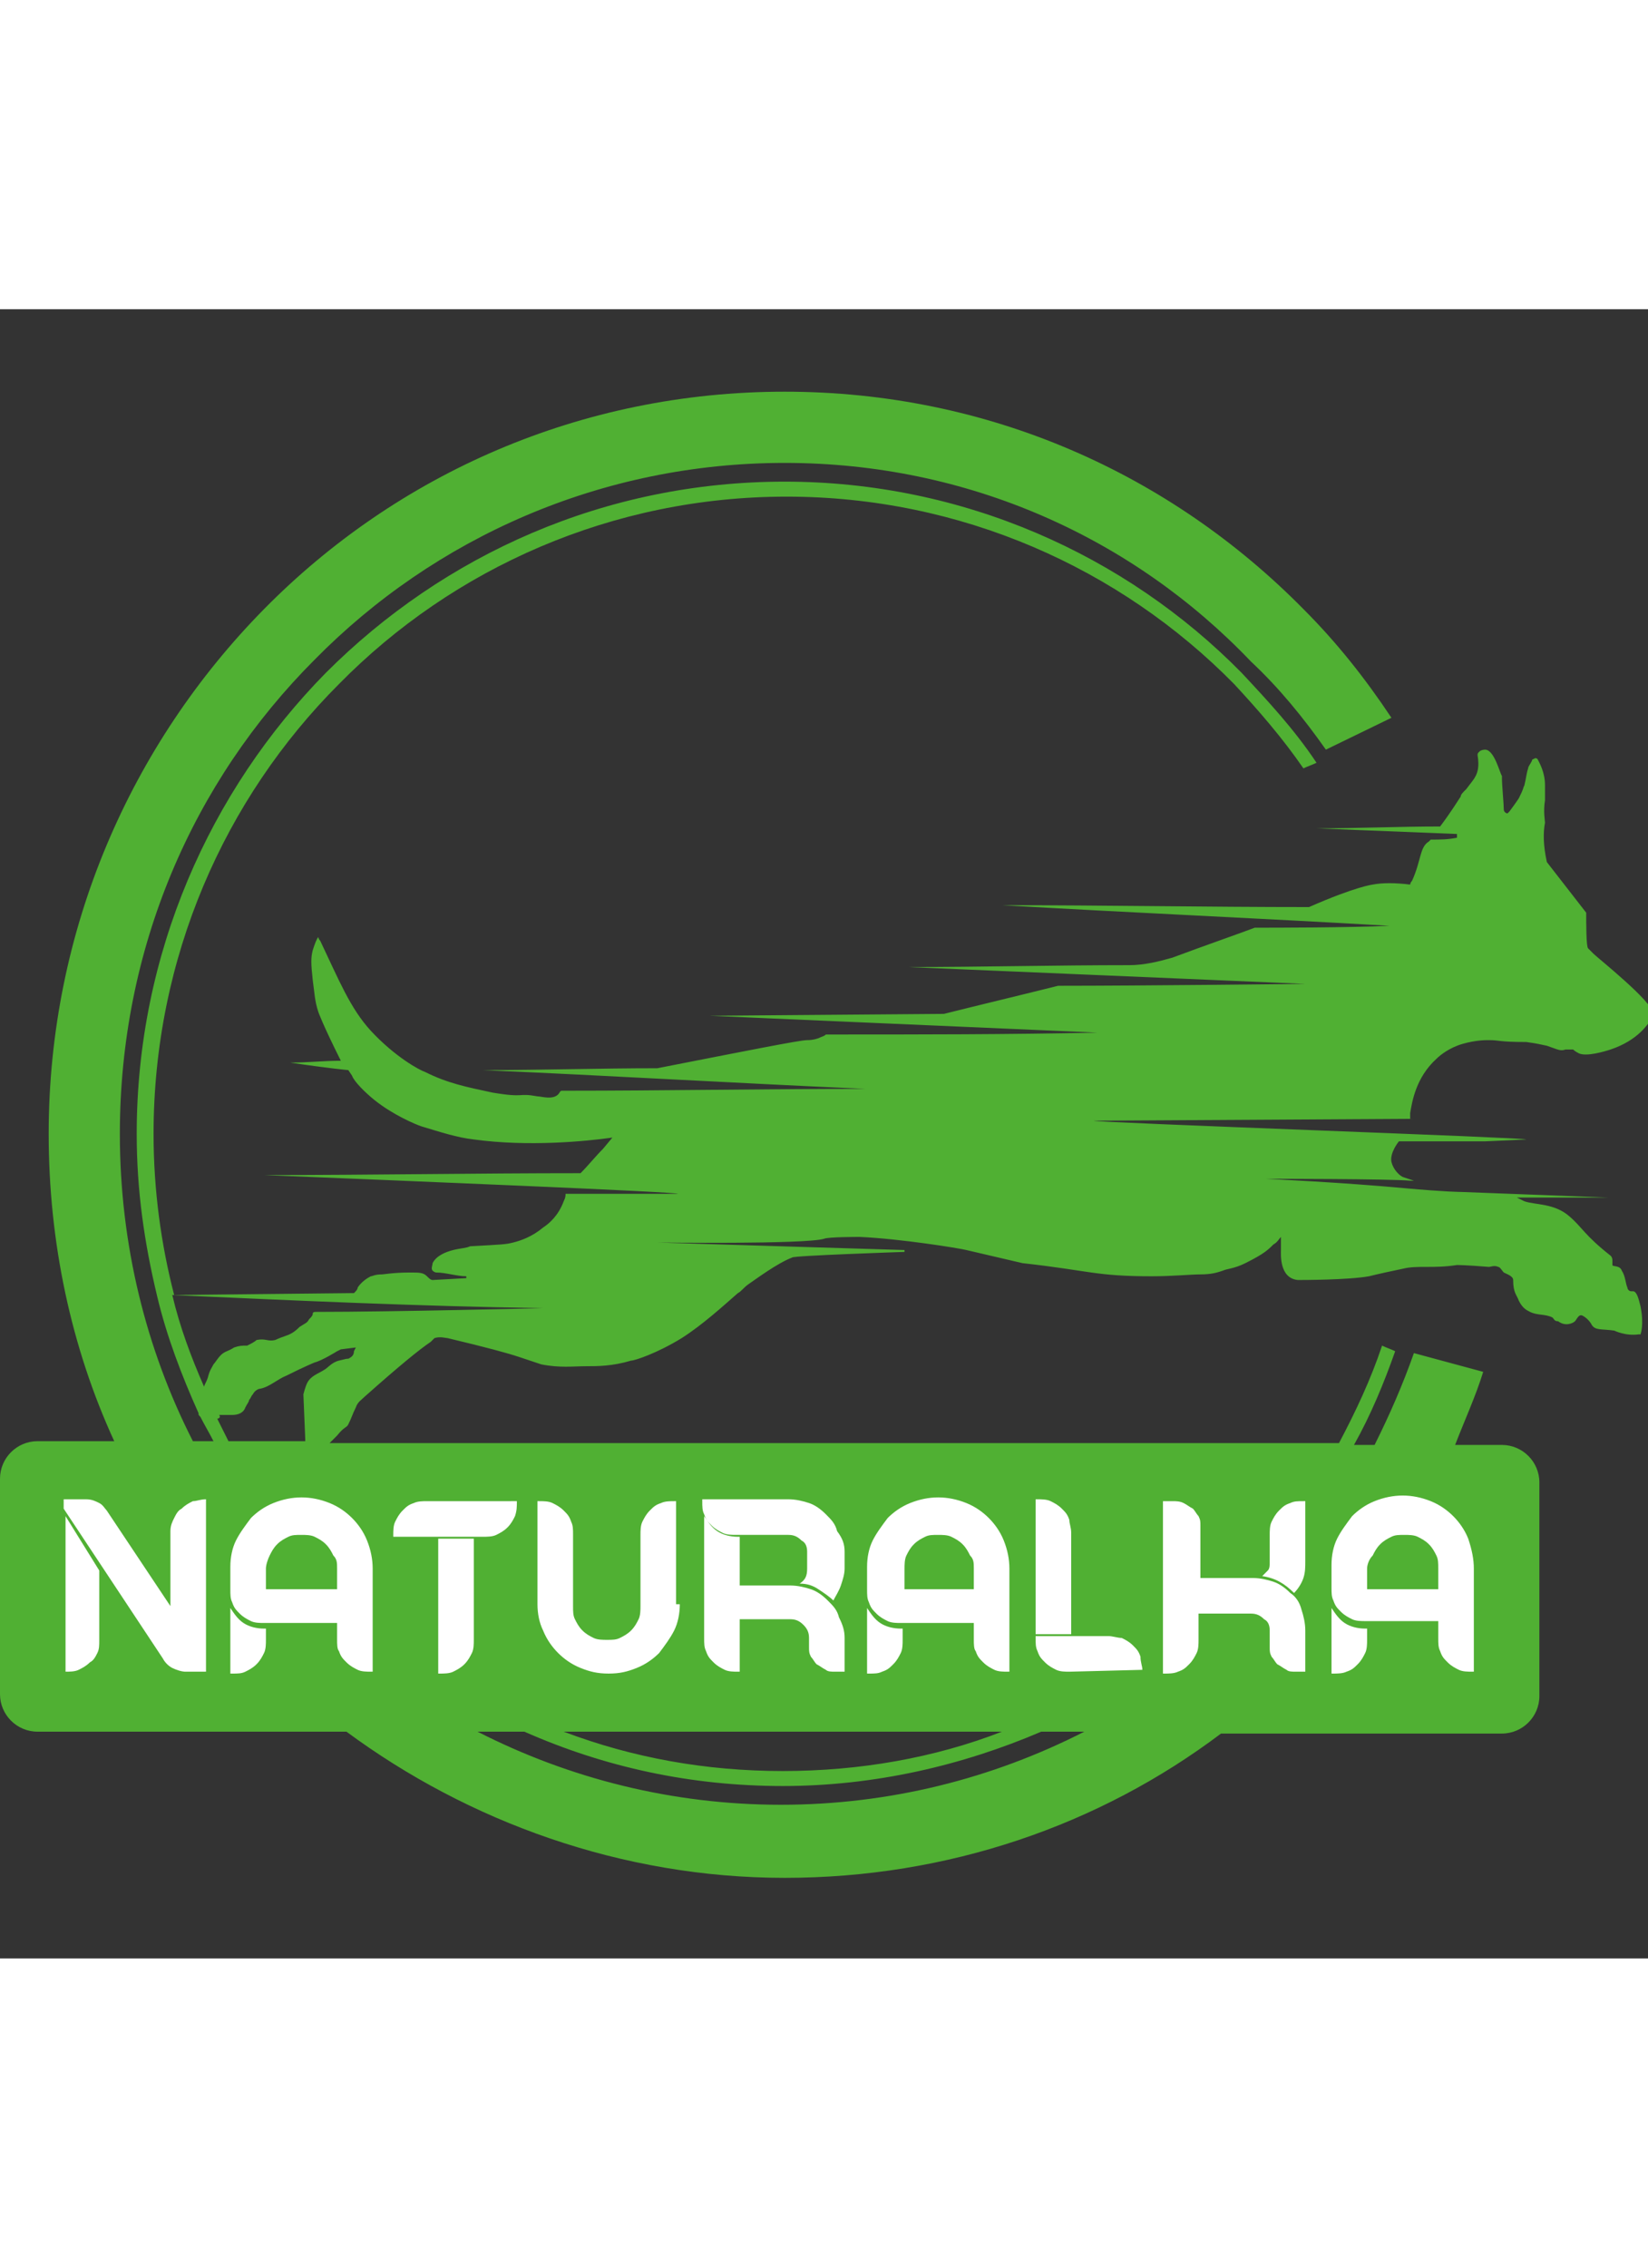 <svg xmlns="http://www.w3.org/2000/svg" xmlns:xlink="http://www.w3.org/1999/xlink" id="_x31_" x="0px" y="0px" viewBox="0 0 88 88" style="enable-background:new 0 0 88 88;" width="64px" xml:space="preserve"><rect x="0" y="0" width="88" height="88" fill="#333333" stroke="none"/> <style type="text/css"> .st0{fill:#50B033;} .st1{fill:#FFFFFF;} </style> <g> <path class="st0" d="M41.9,9.2c9.5,0,18.2,3.9,24.4,10.2c1.4,1.5,2.8,3,4,4.8c-0.2,0.1-0.5,0.2-0.7,0.3c-1.1-1.6-2.4-3.1-3.7-4.5 c-6.1-6.2-14.6-10-23.9-10c-9.3,0-17.8,3.8-23.9,10c-6.1,6.1-9.9,14.6-9.9,24c0,3,0.4,5.9,1.1,8.6l9.4-0.1c0,0,0.1,0,0.2,0 c0.1-0.1,0.2-0.2,0.2-0.3c0.2-0.3,0.5-0.5,0.7-0.6c0.1,0,0.2-0.1,0.6-0.1c0.1,0,0.6-0.1,1.5-0.1c0.5,0,0.7,0,0.9,0.2 c0.1,0.1,0.2,0.2,0.3,0.2l1.8-0.1l0-0.1c-0.5,0-1.1-0.2-1.6-0.2c0,0-0.1,0-0.2-0.1c-0.1-0.1,0-0.3,0-0.4c0.2-0.4,0.7-0.6,1.1-0.7 c0.4-0.1,0.7-0.1,0.9-0.2c1.8-0.1,1.9-0.1,2.3-0.2c0.4-0.1,1-0.3,1.6-0.8c0.3-0.2,0.8-0.6,1.1-1.4c0.1-0.2,0.1-0.3,0.1-0.4h6 c0-0.1-14.7-0.7-22.1-1c5.6,0,11.3-0.1,16.9-0.1c0.4-0.4,0.8-0.9,1.2-1.3l0.5-0.6c-1.4,0.2-4.5,0.5-7.4,0.1 c-0.9-0.1-1.8-0.4-2.8-0.7c-0.3-0.1-1.5-0.6-2.5-1.4c-0.5-0.4-1.1-1-1.2-1.3c0,0-0.2-0.3-0.2-0.3s-1.1-0.1-3.1-0.4 c0.9,0,1.8-0.1,2.7-0.1c-1-2-1.2-2.6-1.2-2.6c-0.2-0.6-0.2-1-0.3-1.7c-0.1-0.9-0.1-1.2,0-1.6c0.1-0.3,0.2-0.6,0.3-0.7 c0,0,0,0.1,0.1,0.2c1,2.1,1.6,3.6,2.7,4.8c1.3,1.4,2.6,2.1,2.9,2.2c1.2,0.6,2.2,0.8,3.6,1.1c1.8,0.3,1.3,0,2.4,0.2 c0.2,0,0.8,0.2,1.1-0.1c0.1-0.1,0.1-0.2,0.2-0.2c0,0,0.1,0,0.1,0c5.4,0,10.7-0.1,16.1-0.1c-6.8-0.3-13.6-0.7-20.4-1 c3.1,0,6.2-0.1,9.3-0.1c4.6-0.9,7.6-1.5,8-1.5c0.1,0,0.3,0,0.6-0.1c0.2-0.1,0.3-0.1,0.4-0.2c0.1,0,0.2,0,0.2,0 c4.8,0,9.5,0,14.3-0.1c-6.9-0.3-13.8-0.6-20.7-0.9l12.5-0.1c2-0.5,4.1-1,6.1-1.5c4.4,0,13.2-0.1,13.2-0.1 c-7.1-0.3-14.2-0.6-21.2-0.9c3.9,0,7.9-0.1,11.8-0.1c0.8,0,1.6-0.2,2.3-0.4c1.6-0.6,3.9-1.4,4.4-1.6c0.1,0,0.1,0,0.2,0 c0.7,0,4.8,0,7-0.1c-6.9-0.4-13.8-0.7-20.7-1.1c5.5,0,11,0.1,16.4,0.1c2.5-1.1,3.4-1.2,3.4-1.2c0.5-0.1,1.2-0.1,2,0 c0,0,0-0.1,0.1-0.2c0.5-1.1,0.4-1.8,0.9-2.1c0,0,0.1-0.1,0.1-0.1c0.5,0,0.9,0,1.4-0.1c0-0.2,0-0.1,0-0.2c-2.5-0.1-5-0.2-7.5-0.3 c2.2,0,4.4-0.1,6.6-0.1c0.6-0.8,0.9-1.3,1.1-1.6c0-0.1,0.1-0.2,0.3-0.4c0.3-0.4,0.4-0.5,0.5-0.7c0.1-0.2,0.2-0.5,0.1-1.1 c0-0.1,0-0.1,0.1-0.2c0.1-0.1,0.3-0.1,0.3-0.1c0.5,0,0.8,1.3,0.9,1.4c0,0.1,0,0.1,0,0.1c0,0.4,0.1,1.4,0.1,1.7 c0,0.1,0.1,0.2,0.2,0.2l0,0c0,0,0.1-0.1,0.1-0.1c0.3-0.4,0.5-0.7,0.5-0.7c0.3-0.6,0.2-0.5,0.3-0.7c0.1-0.4,0.1-0.6,0.2-0.9 c0-0.1,0.1-0.2,0.2-0.4c0,0,0-0.1,0.1-0.1c0.1-0.1,0.2,0,0.2,0c0.1,0.2,0.4,0.7,0.4,1.4c0,0.2,0,0.6,0,0.8c-0.1,0.6,0,1.1,0,1.2 c-0.1,0.5-0.1,1.2,0.1,2.1c0.7,0.9,1.4,1.8,2.1,2.7c0,0.6,0,1.8,0.1,1.9c0,0,0,0,0.1,0.1c0,0,0.1,0.1,0.2,0.2 c0.2,0.2,3.2,2.6,3.1,3.1c0,0,0,0.1,0,0.1s0,0.2-0.1,0.4c-0.1,0.1-0.6,1-2.1,1.5c-0.3,0.1-1.3,0.4-1.7,0.2c0,0-0.2-0.1-0.3-0.2 c-0.2,0-0.3,0-0.4,0c-0.3,0.1-0.4,0-1-0.2c-0.5-0.1-0.4-0.1-1.1-0.2C80,39.1,80.1,39,79.5,39c-0.2,0-0.7,0-1.4,0.2 c-0.7,0.2-1.2,0.6-1.4,0.8c-1.1,1-1.3,2.3-1.4,2.9c0,0.1,0,0.2,0,0.3l-16.9,0.1c0,0.1,23.1,0.9,23.1,1c0,0-2.1,0.1-2.2,0.1 c-0.9,0-2.3,0-4.6,0c0,0-0.5,0.6-0.4,1.1c0.1,0.4,0.4,0.7,0.6,0.8c0.3,0.1,0.6,0.2,0.6,0.2c0,0-0.2,0-0.2,0c-1-0.1-7.7-0.1-7.7-0.1 s4.2,0.2,7.4,0.5c2.2,0.2,3,0.2,3,0.2l7.9,0.3l-4.9,0c0,0,0.2,0.1,0.4,0.2c0.6,0.2,1.6,0.1,2.4,0.8c0.7,0.6,0.8,1,2.2,2.1 c0,0,0,0,0,0c0.1,0.1,0.1,0.2,0.1,0.3c0,0.1,0,0.1,0,0.2c0,0.1,0.4,0,0.5,0.3c0.2,0.3,0.2,0.7,0.3,0.9c0,0,0,0,0,0c0,0,0,0,0,0 c0,0.1,0.1,0.2,0.2,0.2c0,0,0.1,0,0.1,0c0.2,0,0.3,0.4,0.4,0.8c0.2,1,0,1.5,0,1.5c0,0-0.1,0-0.1,0c-0.7,0.1-1.3-0.2-1.3-0.2 c-0.7-0.1-1,0-1.2-0.3c-0.1-0.2-0.3-0.4-0.5-0.5c-0.2-0.1-0.3,0.2-0.4,0.3c-0.1,0.1-0.5,0.3-0.9,0C83,54,83,53.9,82.9,53.8 c-0.4-0.2-0.8-0.1-1.2-0.3c-0.2-0.1-0.4-0.2-0.6-0.6c-0.1-0.3-0.3-0.4-0.3-1.1c0-0.2-0.3-0.3-0.5-0.4c-0.1-0.1-0.2-0.3-0.3-0.3 c-0.2-0.1-0.4,0-0.5,0c-1.2-0.1-1.7-0.1-1.7-0.1c-1.3,0.2-2.1,0-2.9,0.2c-0.5,0.1-1.4,0.3-1.8,0.4c-1.1,0.2-3.6,0.2-3.8,0.2 c-1-0.1-0.9-1.4-0.9-1.6c0-0.1,0-0.6,0-0.7c-0.1,0.1-0.2,0.3-0.4,0.4c-0.3,0.3-0.5,0.5-1.5,1c-0.6,0.3-1,0.3-1.2,0.4 c-0.3,0.1-0.6,0.2-1.2,0.2c-0.5,0-1.5,0.1-2.6,0.1c-3,0-3.3-0.3-6.9-0.7c0,0-3-0.7-3-0.7c-0.4-0.1-3.5-0.6-5.7-0.7 c-0.1,0-1.7,0-1.9,0.1c-1,0.3-8.9,0.2-8.9,0.2l13.2,0.4l0,0.1c0,0-6,0.2-6,0.3c-0.8,0.3-2,1.2-2.3,1.4c-0.3,0.2-0.4,0.4-0.6,0.5 c-0.8,0.7-1.9,1.7-3,2.4c-1.3,0.8-2.5,1.2-2.7,1.2c-1,0.3-1.8,0.3-2.4,0.3c-0.7,0-1.4,0.1-2.4-0.1c-0.3-0.1-0.6-0.2-1.2-0.4 c-0.6-0.2-1.7-0.5-3.8-1c-0.1,0-0.4-0.1-0.7,0C23.1,55,23,55.1,23,55.1c-0.6,0.4-1.7,1.3-3.5,2.9c-0.2,0.2-0.4,0.3-0.5,0.6 c-0.2,0.4-0.2,0.5-0.4,0.9c-0.1,0.2-0.2,0.1-0.6,0.6c-0.2,0.2-0.3,0.3-0.4,0.4h53.9c0.9-1.7,1.7-3.4,2.3-5.2 c0.2,0.1,0.5,0.2,0.7,0.3c-0.6,1.7-1.3,3.4-2.2,5h1.1c0.8-1.6,1.5-3.2,2.1-4.9l3.7,1c-0.4,1.3-1,2.6-1.5,3.9h2.5c1.1,0,2,0.9,2,2 v11.4c0,1.1-0.9,2-2,2H65.2c-6.5,4.9-14.6,7.7-23.3,7.7S25,80.7,18.5,75.9H2c-1.1,0-2-0.9-2-2V62.4c0-1.1,0.9-2,2-2h4.1 c-2.3-5-3.5-10.6-3.5-16.4c0-10.9,4.4-20.8,11.5-28C21.2,8.8,31,4.4,41.9,4.4S62.5,8.8,69.6,16c1.8,1.8,3.3,3.7,4.7,5.8l-3.5,1.7 c-1.2-1.7-2.5-3.3-4-4.7C60.5,12.2,51.7,8.2,41.9,8.2c-9.8,0-18.7,4-25.1,10.5C10.3,25.2,6.4,34.1,6.4,44c0,5.9,1.4,11.5,3.9,16.4 h1.1c-0.2-0.4-0.5-0.9-0.7-1.3c-0.1-0.1-0.1-0.1-0.1-0.2c-0.9-2-1.7-4.1-2.2-6.2l-0.3,0h0.3C7.7,49.8,7.3,47,7.3,44 c0-9.6,3.9-18.3,10.1-24.6C23.7,13.1,32.3,9.2,41.9,9.2L41.9,9.2z M9.2,52.6c0.4,1.7,1,3.3,1.7,4.9c0-0.1,0.1-0.2,0.2-0.5 c0.1-0.4,0.2-0.5,0.3-0.7c0.1-0.1,0.2-0.3,0.4-0.5c0.2-0.2,0.4-0.2,0.7-0.4c0.3-0.1,0.4-0.1,0.7-0.1c0.2-0.1,0.4-0.2,0.5-0.3 c0.5-0.1,0.6,0.1,1,0c0,0,0.2-0.1,0.5-0.2c0.3-0.1,0.5-0.2,0.8-0.5c0.3-0.2,0.4-0.2,0.5-0.4c0.1-0.1,0.2-0.2,0.2-0.3 c0-0.1,0.1-0.1,0.2-0.1c4.1,0,12.1-0.2,12.1-0.2C22.4,53.2,15.8,52.9,9.2,52.6L9.2,52.6z M11.6,59.2c0.2,0.4,0.4,0.8,0.6,1.2h4.1 c0,0,0-0.1,0-0.1l-0.1-2.4c0,0,0.1-0.4,0.2-0.6c0.2-0.4,0.6-0.5,0.9-0.7c0.2-0.1,0.4-0.4,0.8-0.5c0.4-0.1,0.4-0.1,0.5-0.1 c0.2-0.1,0.3-0.2,0.3-0.4l0.1-0.2l-0.8,0.1l-0.2,0.1c0,0-0.8,0.5-1.2,0.6c0,0-0.5,0.2-1.5,0.7c-0.5,0.2-0.9,0.6-1.4,0.7 c-0.1,0-0.3,0.1-0.4,0.3c-0.1,0.1-0.1,0.2-0.2,0.3c0,0.1-0.1,0.2-0.2,0.4c-0.1,0.3-0.4,0.4-0.7,0.4c-0.2,0-0.5,0-0.7,0 C11.8,59.1,11.7,59.2,11.6,59.2L11.6,59.2z M30.1,75.9c3.7,1.4,7.6,2.1,11.7,2.1c4.1,0,8.1-0.7,11.7-2.1H30.1z M55.6,75.9 c-4.2,1.8-8.9,2.9-13.8,2.9c-4.9,0-9.5-1-13.8-2.9h-2.5c4.9,2.5,10.4,3.9,16.2,3.9s11.3-1.4,16.2-3.9H55.6z"></path> <path class="st1" d="M11,63.5v9.2H9.9c-0.2,0-0.5-0.1-0.7-0.2c-0.2-0.1-0.4-0.3-0.5-0.5l-5.3-8v-0.5h1.2c0.3,0,0.5,0.1,0.7,0.2 c0.2,0.1,0.3,0.3,0.4,0.4l3.4,5.1v-4c0-0.3,0.1-0.5,0.2-0.7c0.1-0.2,0.2-0.4,0.4-0.5c0.2-0.2,0.4-0.3,0.6-0.4 C10.5,63.6,10.7,63.5,11,63.5L11,63.5z M5.3,67.3V71c0,0.3,0,0.5-0.1,0.7c-0.1,0.2-0.2,0.4-0.4,0.5c-0.2,0.2-0.4,0.3-0.6,0.4 c-0.2,0.1-0.5,0.1-0.7,0.1v-8.3L5.3,67.3z M19.9,67.2v5.5h-0.1c-0.2,0-0.5,0-0.7-0.1c-0.2-0.1-0.4-0.2-0.6-0.4 c-0.2-0.2-0.3-0.3-0.4-0.6C18,71.5,18,71.2,18,71v-0.9h-3.9c-0.2,0-0.5,0-0.7-0.1c-0.2-0.1-0.4-0.2-0.6-0.4 c-0.2-0.2-0.3-0.3-0.4-0.6c-0.1-0.2-0.1-0.4-0.1-0.7v-1.2c0-0.5,0.1-1,0.3-1.4c0.2-0.4,0.5-0.8,0.8-1.2c0.3-0.3,0.7-0.6,1.2-0.8 c0.5-0.2,1-0.3,1.5-0.3c0.5,0,1,0.1,1.5,0.3c0.5,0.2,0.9,0.5,1.2,0.8c0.3,0.3,0.6,0.7,0.8,1.2C19.8,66.2,19.9,66.7,19.9,67.2 L19.9,67.2z M18,68.3v-1.1c0-0.3,0-0.5-0.2-0.7c-0.1-0.2-0.2-0.4-0.4-0.6c-0.2-0.2-0.4-0.3-0.6-0.4c-0.2-0.1-0.5-0.1-0.7-0.1 c-0.3,0-0.5,0-0.7,0.1c-0.2,0.1-0.4,0.2-0.6,0.4c-0.2,0.2-0.3,0.4-0.4,0.6c-0.1,0.2-0.2,0.5-0.2,0.7v1.1H18z M14.2,71 c0,0.2,0,0.5-0.1,0.7c-0.1,0.2-0.2,0.4-0.4,0.6c-0.2,0.2-0.4,0.3-0.6,0.4c-0.2,0.1-0.4,0.1-0.7,0.1h-0.1v-3.5 c0.2,0.3,0.4,0.6,0.7,0.8c0.3,0.2,0.7,0.3,1.1,0.3h0.1V71z M25.3,71c0,0.2,0,0.5-0.1,0.7c-0.1,0.2-0.2,0.4-0.4,0.6 c-0.2,0.2-0.4,0.3-0.6,0.4c-0.2,0.1-0.5,0.1-0.7,0.1h-0.1v-7.2h1.9V71z M27.6,63.6L27.6,63.6c0,0.3,0,0.5-0.1,0.8 c-0.1,0.2-0.2,0.4-0.4,0.6c-0.2,0.2-0.4,0.3-0.6,0.4c-0.2,0.1-0.5,0.1-0.7,0.1H21v-0.1c0-0.2,0-0.5,0.1-0.7 c0.1-0.2,0.2-0.4,0.4-0.6c0.2-0.2,0.3-0.3,0.6-0.4c0.2-0.1,0.5-0.1,0.7-0.1H27.6z M36.3,69.1c0,0.5-0.1,1-0.3,1.4 c-0.2,0.4-0.5,0.8-0.8,1.2c-0.3,0.3-0.7,0.6-1.2,0.8c-0.5,0.2-0.9,0.3-1.5,0.3s-1-0.1-1.5-0.3c-0.5-0.2-0.9-0.5-1.2-0.8 c-0.3-0.3-0.6-0.7-0.8-1.2c-0.2-0.4-0.3-0.9-0.3-1.4v-5.5h0.1c0.2,0,0.5,0,0.7,0.1c0.2,0.1,0.4,0.2,0.6,0.4 c0.2,0.2,0.3,0.3,0.4,0.6c0.1,0.2,0.1,0.4,0.1,0.7v3.8c0,0.3,0,0.5,0.1,0.7c0.1,0.2,0.2,0.4,0.4,0.6c0.2,0.2,0.4,0.3,0.6,0.4 c0.2,0.1,0.5,0.1,0.7,0.1c0.3,0,0.5,0,0.7-0.1c0.2-0.1,0.4-0.2,0.6-0.4c0.2-0.2,0.3-0.4,0.4-0.6c0.1-0.2,0.1-0.5,0.1-0.7v-3.8 c0-0.2,0-0.5,0.1-0.7c0.1-0.2,0.2-0.4,0.4-0.6s0.3-0.3,0.6-0.4c0.2-0.1,0.5-0.1,0.7-0.1h0.1V69.1z M45.1,66.3v0.9 c0,0.3-0.1,0.6-0.2,0.9c-0.1,0.3-0.3,0.6-0.4,0.8c-0.2-0.2-0.5-0.4-0.8-0.6c-0.3-0.2-0.6-0.3-1-0.3c0.3-0.2,0.4-0.4,0.4-0.8v-0.9 c0-0.3-0.1-0.5-0.3-0.6c-0.2-0.2-0.4-0.3-0.7-0.3h-2.7h-0.1c-0.2,0-0.5,0-0.7-0.1c-0.2-0.1-0.4-0.2-0.6-0.4 c-0.2-0.2-0.3-0.3-0.4-0.6c-0.1-0.2-0.1-0.4-0.1-0.7v-0.1h4.6c0.4,0,0.8,0.1,1.1,0.2c0.3,0.1,0.6,0.3,0.9,0.6 c0.3,0.3,0.5,0.5,0.6,0.9C45,65.6,45.1,65.9,45.1,66.3L45.1,66.3z M45.1,70.9v1.8h-0.5c-0.2,0-0.4,0-0.5-0.1 c-0.2-0.1-0.3-0.2-0.5-0.3c-0.1-0.1-0.2-0.3-0.3-0.4c-0.1-0.2-0.1-0.3-0.1-0.5v-0.5c0-0.3-0.1-0.5-0.3-0.7 c-0.2-0.2-0.4-0.3-0.7-0.3h-2.7v2.8h-0.1c-0.2,0-0.5,0-0.7-0.1c-0.2-0.1-0.4-0.2-0.6-0.4c-0.2-0.2-0.3-0.3-0.4-0.6 c-0.1-0.2-0.1-0.4-0.1-0.7v-6.5c0.2,0.3,0.4,0.6,0.7,0.8c0.3,0.2,0.7,0.3,1.1,0.3h0.1v2.6h2.7c0.4,0,0.8,0.1,1.1,0.2 c0.3,0.1,0.6,0.3,0.9,0.6c0.3,0.3,0.5,0.5,0.6,0.9C45,70.2,45.1,70.5,45.1,70.9L45.1,70.9z M53.9,67.2v5.5h-0.1 c-0.2,0-0.5,0-0.7-0.1c-0.2-0.1-0.4-0.2-0.6-0.4c-0.2-0.2-0.3-0.3-0.4-0.6C52,71.5,52,71.2,52,71v-0.9h-3.9c-0.2,0-0.5,0-0.7-0.1 c-0.2-0.1-0.4-0.2-0.6-0.4c-0.2-0.2-0.3-0.3-0.4-0.6c-0.1-0.2-0.1-0.4-0.1-0.7v-1.2c0-0.5,0.1-1,0.3-1.4c0.2-0.4,0.5-0.8,0.8-1.2 c0.3-0.3,0.7-0.6,1.2-0.8c0.5-0.2,1-0.3,1.5-0.3c0.5,0,1,0.1,1.5,0.3c0.5,0.2,0.9,0.5,1.2,0.8c0.3,0.3,0.6,0.7,0.8,1.2 C53.8,66.2,53.9,66.7,53.9,67.2L53.9,67.2z M52,68.3v-1.1c0-0.3,0-0.5-0.2-0.7c-0.1-0.2-0.2-0.4-0.4-0.6c-0.2-0.2-0.4-0.3-0.6-0.4 c-0.2-0.1-0.5-0.1-0.7-0.1c-0.3,0-0.5,0-0.7,0.1c-0.2,0.1-0.4,0.2-0.6,0.4c-0.2,0.2-0.3,0.4-0.4,0.6c-0.1,0.2-0.1,0.5-0.1,0.7v1.1 H52z M48.2,71c0,0.2,0,0.5-0.1,0.7c-0.1,0.2-0.2,0.4-0.4,0.6c-0.2,0.2-0.3,0.3-0.6,0.4c-0.2,0.1-0.4,0.1-0.7,0.1h-0.1v-3.5 c0.2,0.3,0.4,0.6,0.7,0.8c0.3,0.2,0.7,0.3,1.1,0.3h0.1V71z M61,72.6L61,72.6l-3.9,0.1c-0.2,0-0.5,0-0.7-0.1 c-0.2-0.1-0.4-0.2-0.6-0.4c-0.2-0.2-0.3-0.3-0.4-0.6c-0.1-0.2-0.1-0.4-0.1-0.7v-0.1h3.9c0.2,0,0.5,0.1,0.7,0.1 c0.2,0.1,0.4,0.2,0.6,0.4c0.2,0.2,0.3,0.3,0.4,0.6C60.9,72.2,61,72.4,61,72.6L61,72.6z M57.2,65.3v5.4h-1.9v-7.2h0.1 c0.2,0,0.5,0,0.7,0.1c0.2,0.1,0.4,0.2,0.6,0.4c0.2,0.2,0.3,0.3,0.4,0.6C57.1,64.8,57.2,65,57.2,65.3L57.2,65.3z M69.7,72.7h-0.5 c-0.2,0-0.4,0-0.5-0.1c-0.2-0.1-0.3-0.2-0.5-0.3c-0.1-0.1-0.2-0.3-0.3-0.4c-0.1-0.2-0.1-0.3-0.1-0.5v-0.9c0-0.3-0.1-0.5-0.3-0.6 c-0.2-0.2-0.4-0.3-0.7-0.3H64v0.1V71c0,0.2,0,0.5-0.1,0.7c-0.1,0.2-0.2,0.4-0.4,0.6c-0.2,0.2-0.3,0.3-0.6,0.4 c-0.2,0.1-0.5,0.1-0.7,0.1h-0.1v-9.2h0.5c0.2,0,0.4,0,0.6,0.1c0.2,0.1,0.3,0.2,0.5,0.3c0.1,0.1,0.2,0.3,0.3,0.4 c0.1,0.2,0.1,0.3,0.1,0.5v2.8h2.8c0.4,0,0.8,0.1,1.1,0.2c0.3,0.1,0.6,0.3,0.9,0.6c0.3,0.2,0.5,0.5,0.6,0.9c0.1,0.3,0.2,0.7,0.2,1.1 V72.7z M69.7,66.8c0,0.3,0,0.6-0.1,0.9c-0.1,0.3-0.3,0.6-0.5,0.8c-0.5-0.5-1-0.8-1.7-0.9c0.1-0.1,0.2-0.2,0.3-0.3 c0.1-0.1,0.1-0.3,0.1-0.4v-1.5c0-0.2,0-0.5,0.1-0.7c0.1-0.2,0.2-0.4,0.4-0.6s0.3-0.3,0.6-0.4c0.2-0.1,0.4-0.1,0.7-0.1h0.1V66.8z M78.7,67.2v5.5h-0.1c-0.2,0-0.5,0-0.7-0.1c-0.2-0.1-0.4-0.2-0.6-0.4c-0.2-0.2-0.3-0.3-0.4-0.6c-0.1-0.2-0.1-0.4-0.1-0.7v-0.9h-3.9 c-0.2,0-0.5,0-0.7-0.1c-0.2-0.1-0.4-0.2-0.6-0.4c-0.2-0.2-0.3-0.3-0.4-0.6c-0.1-0.2-0.1-0.4-0.1-0.7v-1.2c0-0.5,0.1-1,0.3-1.4 c0.2-0.4,0.5-0.8,0.8-1.2c0.3-0.3,0.7-0.6,1.2-0.8c0.5-0.2,1-0.3,1.5-0.3c0.5,0,1,0.1,1.5,0.3c0.5,0.2,0.9,0.5,1.2,0.8 c0.3,0.3,0.6,0.7,0.8,1.2C78.6,66.2,78.7,66.7,78.7,67.2L78.7,67.2z M76.8,68.3v-1.1c0-0.3,0-0.5-0.1-0.7c-0.1-0.2-0.2-0.4-0.4-0.6 c-0.2-0.2-0.4-0.3-0.6-0.4c-0.2-0.1-0.5-0.1-0.7-0.1c-0.3,0-0.5,0-0.7,0.1c-0.2,0.1-0.4,0.2-0.6,0.4c-0.2,0.2-0.3,0.4-0.4,0.6 C73.1,66.7,73,67,73,67.2v1.1H76.8z M73,71c0,0.2,0,0.5-0.1,0.7c-0.1,0.2-0.2,0.4-0.4,0.6c-0.2,0.2-0.3,0.3-0.6,0.4 c-0.2,0.1-0.5,0.1-0.7,0.1h-0.1v-3.5c0.2,0.3,0.4,0.6,0.7,0.8c0.3,0.2,0.7,0.3,1.1,0.3H73V71z"></path> </g> </svg>